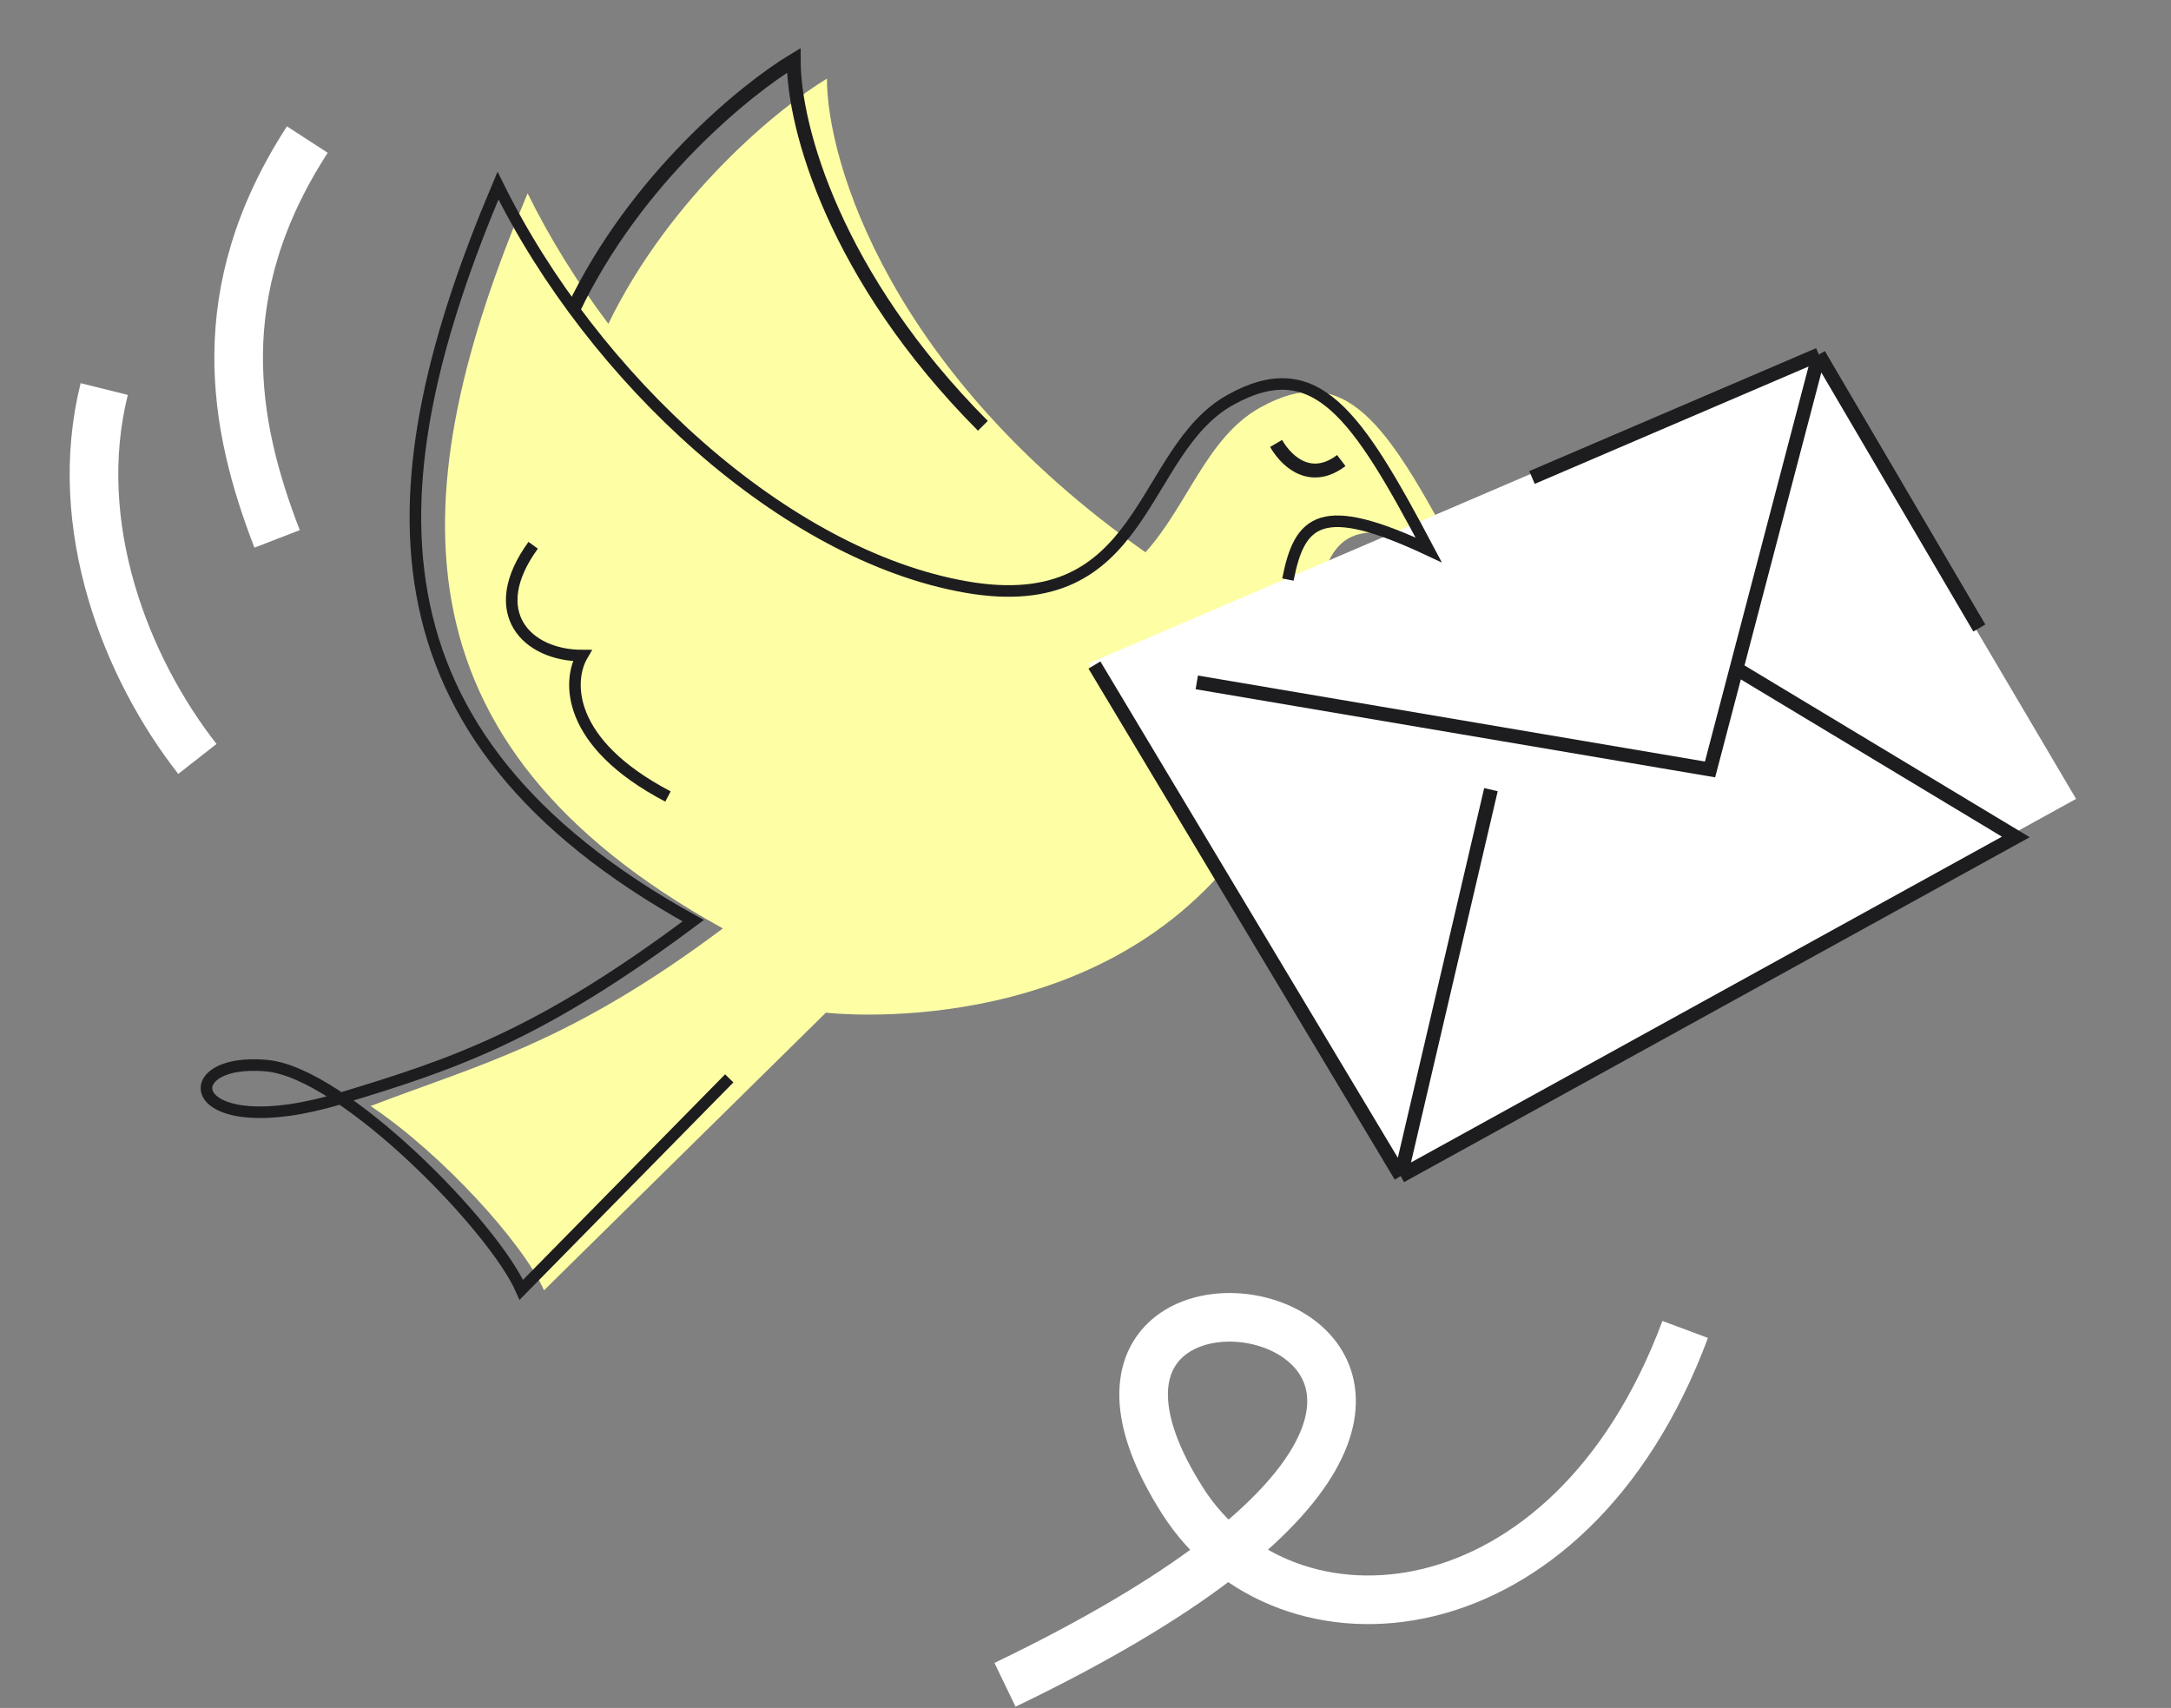 <svg width="469" height="369" viewBox="0 0 469 369" fill="none" xmlns="http://www.w3.org/2000/svg">
<rect x="0" y="0" width="469" height="369" fill="#808080" stroke="none"/>
<path d="M272.225 88.057C290.645 77.833 299.483 91.099 315.039 120.496C268.731 98.773 295.766 146.269 268.076 183.335C236.444 225.676 178.412 218.786 178.412 218.786L117.52 278.772C113.148 268.812 95.684 249.407 80.062 238.957C103.798 229.854 122.964 225.413 156.16 200.589C83.255 160.258 86.915 105.837 113.98 41.77C118.765 51.469 124.675 60.98 131.422 69.953C144.924 42.215 168.461 23.116 178.642 16.986C178.647 35.094 192.457 80.72 247.453 119.321C256.529 109.286 260.704 94.452 272.225 88.057Z" fill="#FEFFA5"/>
<path d="M123.806 66.928C137.231 38.698 161.171 19.247 171.464 13.051C171.467 27.588 180.369 59.86 212.333 91.994" stroke="#1D1D1F" stroke-width="3"/>
<path d="M289.755 99.497C283.763 104.084 278.504 100.652 275.67 95.803" stroke="#1D1D1F" stroke-width="3"/>
<path d="M301.309 253.75L235.149 143.339L391.645 76.263L448.495 172.599L434.197 180.482L301.309 253.75Z" fill="white"/>
<path d="M236.43 143.676L302.59 254.086M302.59 254.086L435.479 180.819L375.13 144.466M302.59 254.086L313.732 206.382L319.302 182.53L322.087 170.604M392.927 76.6L375.13 144.466M392.927 76.6L330.957 103.16M392.927 76.6L427.594 135.679M375.13 144.466L369.422 166.234L324.873 158.677L280.651 151.177L258.541 147.426" stroke="#1D1D1F" stroke-width="3"/>
<path d="M157.54 232.977L112.625 278.654C106.627 264.992 74.263 231.846 57.713 230.244C37.026 228.24 39.724 247.539 73.66 237.279C97.994 229.921 116.562 223.734 149.758 198.91C76.853 158.58 80.513 104.158 107.578 40.091C128.131 81.747 169.433 119.949 208.687 126.821C247.941 133.694 245.91 97.431 265.823 86.378C284.243 76.154 293.081 89.42 308.637 118.818C285.434 107.933 280.759 112.214 278.226 125.213" stroke="#1D1D1F" stroke-width="2.5"/>
<path d="M115.18 117.808C104.59 132.37 113.856 141.636 125.77 141.636C122.682 146.931 122.064 160.434 144.303 172.083" stroke="#1D1D1F" stroke-width="2.5"/>
<path d="M59.863 116.425C50.372 91.903 45.031 63.114 66.392 30.154" stroke="white" stroke-width="10.5"/>
<path d="M42.641 163.965C27.217 144.266 15.158 113.615 22.516 84.051" stroke="white" stroke-width="10.5"/>
<path d="M364.051 287.22C338.9 354.733 277.568 358.891 255.501 324.286C209.073 251.478 376.627 287.22 217.111 363.999" stroke="white" stroke-width="10.5"/>
</svg>

